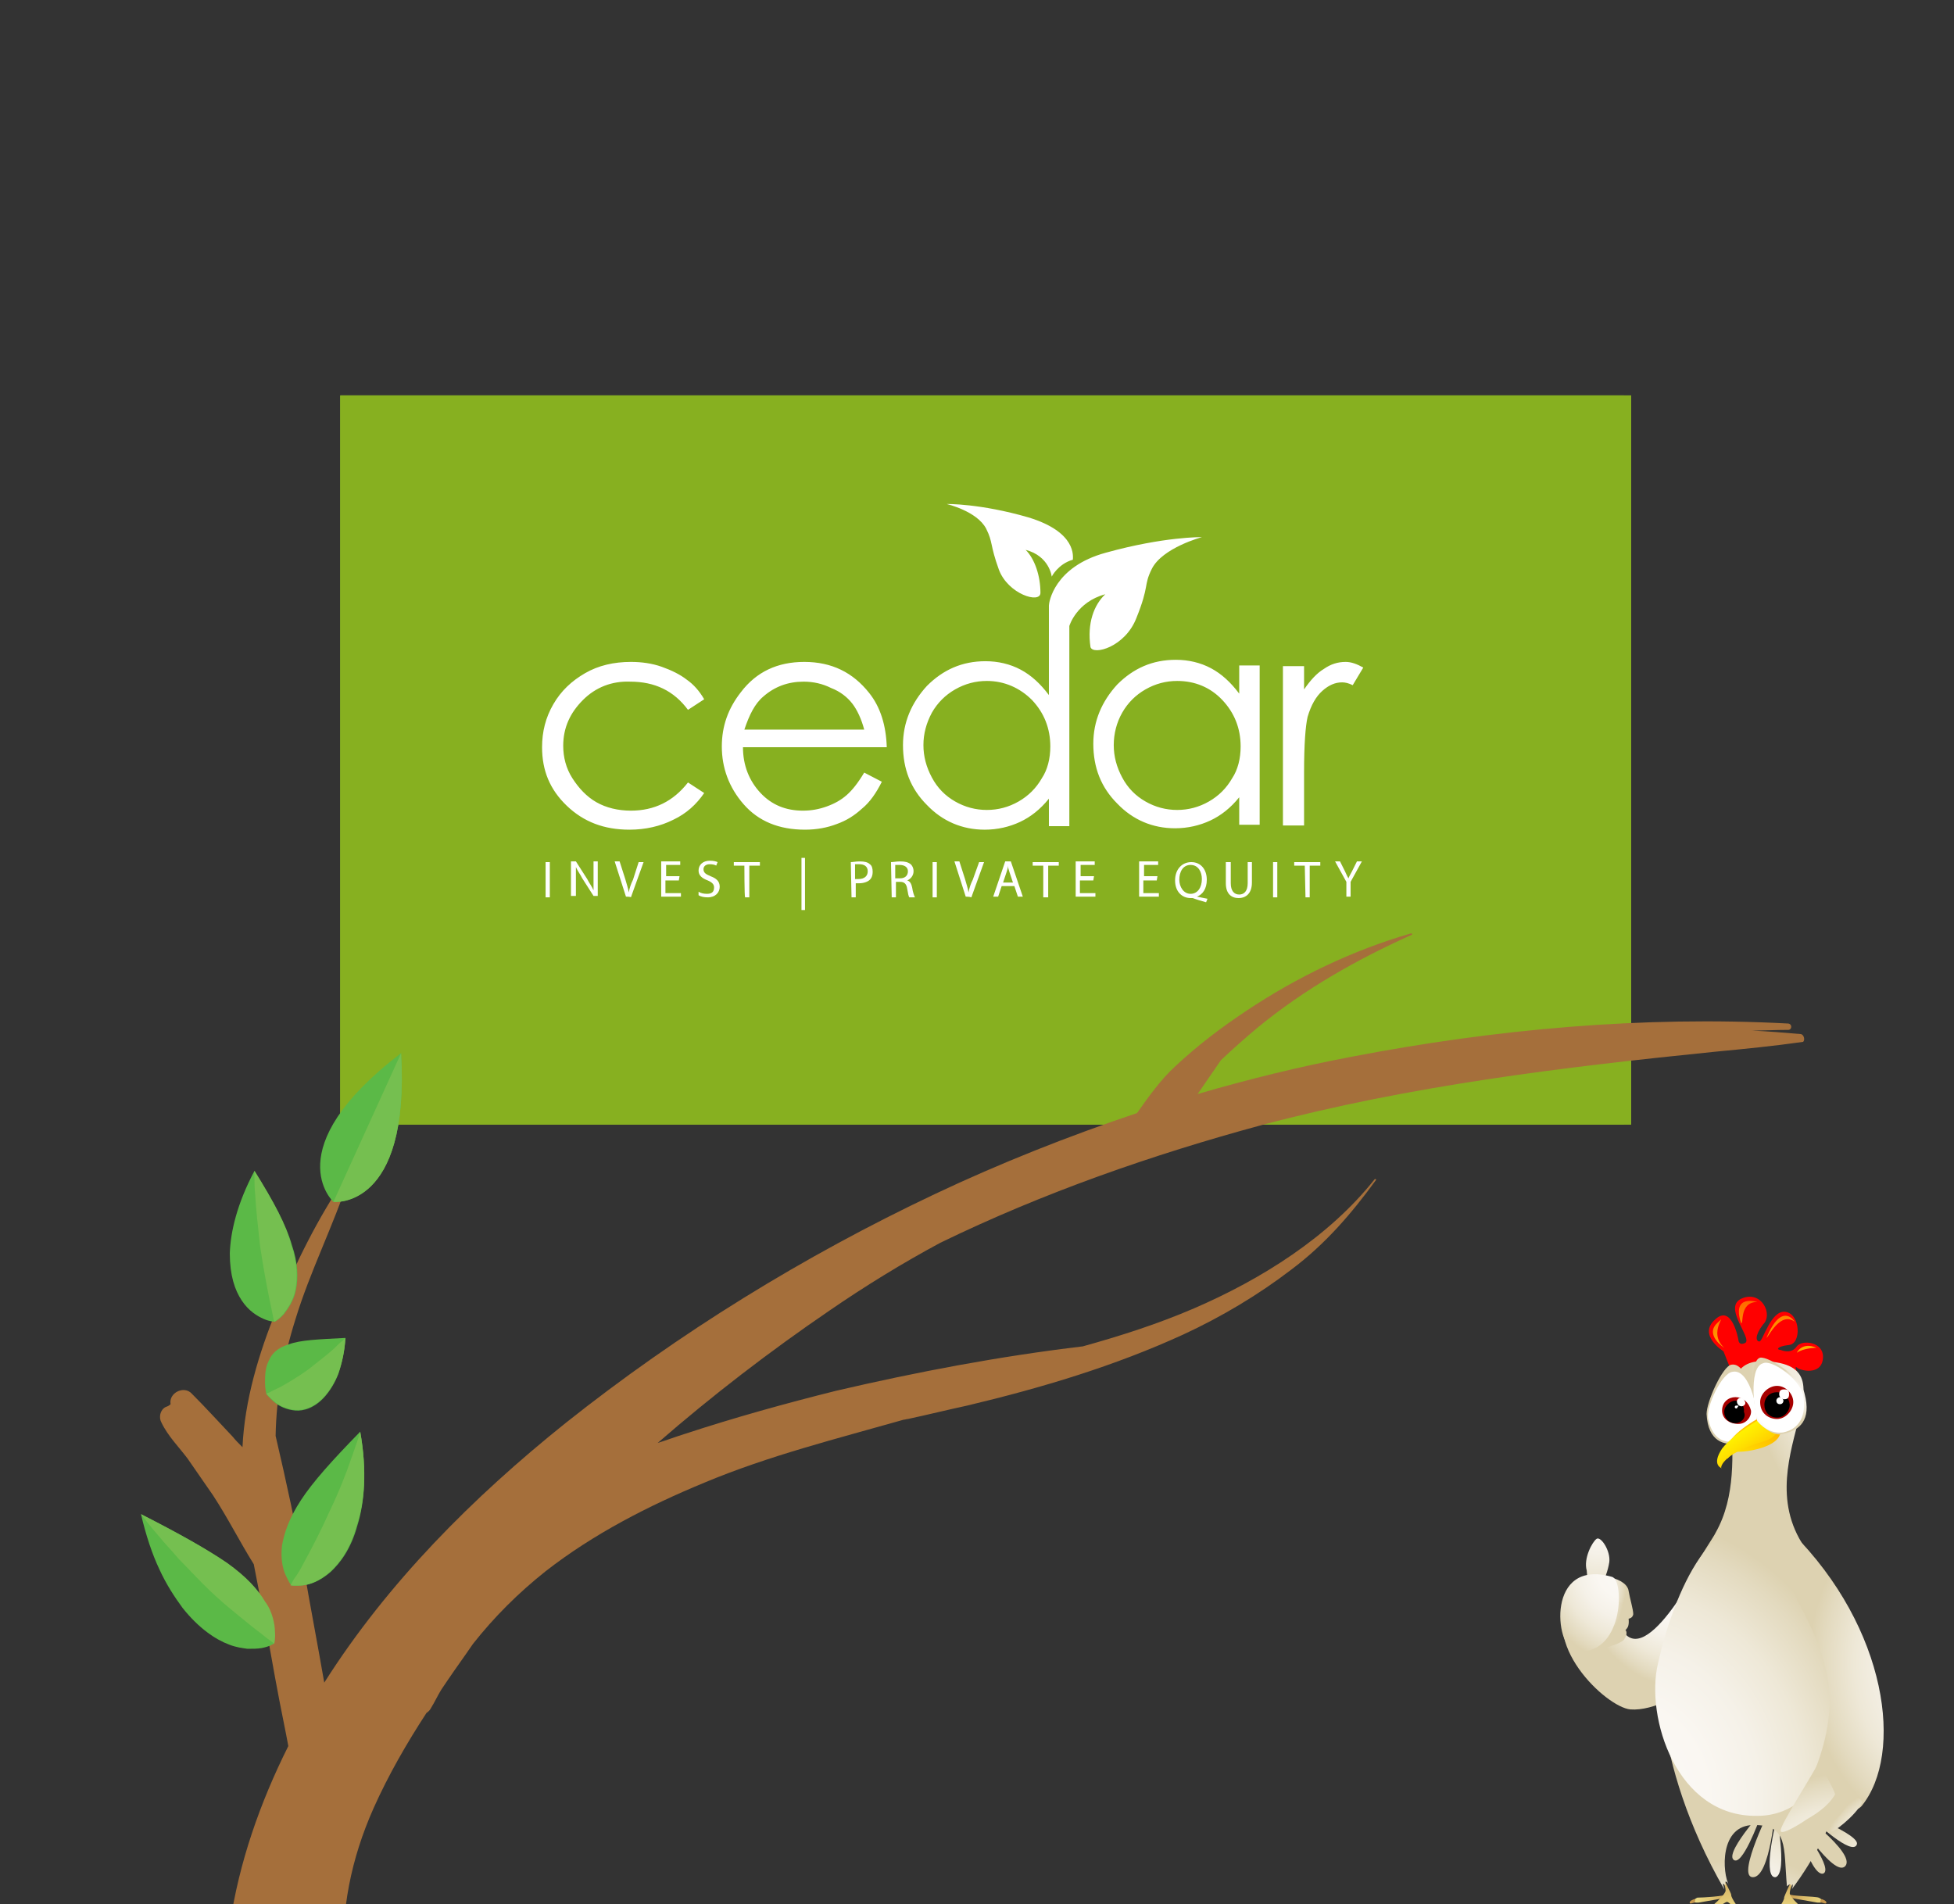 <?xml version="1.0" encoding="utf-8"?>
<!-- Generator: Adobe Illustrator 24.1.2, SVG Export Plug-In . SVG Version: 6.00 Build 0)  -->
<svg version="1.1" id="Layer_1" xmlns="http://www.w3.org/2000/svg" xmlns:xlink="http://www.w3.org/1999/xlink" x="0px" y="0px"
	 viewBox="0 0 277.2 270.1" style="enable-background:new 0 0 277.2 270.1;" xml:space="preserve">
<rect x="0" y="0" width="277.2" height="270.1" fill="#333333" stroke="none"/>
<style type="text/css">
	.st0{fill:#87B020;}
	.st1{clip-path:url(#SVGID_3_);fill:#87B020;}
	.st2{clip-path:url(#SVGID_5_);fill:#87B020;}
	.st3{fill:url(#XMLID_20_);}
	.st4{fill:url(#XMLID_49_);}
	.st5{fill:url(#XMLID_50_);}
	.st6{fill:url(#XMLID_51_);}
	.st7{fill:url(#XMLID_52_);}
	.st8{fill:url(#XMLID_53_);}
	.st9{fill:url(#XMLID_54_);}
	.st10{fill:url(#XMLID_55_);}
	.st11{fill:url(#XMLID_56_);}
	.st12{fill:url(#XMLID_57_);}
	.st13{fill:url(#XMLID_58_);}
	.st14{fill:url(#XMLID_59_);}
	.st15{fill:url(#XMLID_60_);}
	.st16{fill:url(#XMLID_61_);}
	.st17{fill:url(#XMLID_62_);}
	.st18{fill:url(#XMLID_64_);}
	.st19{fill:url(#XMLID_65_);}
	.st20{fill:url(#XMLID_66_);}
	.st21{fill:url(#XMLID_67_);}
	.st22{fill:url(#XMLID_68_);}
	.st23{fill:url(#XMLID_69_);}
	.st24{fill:url(#XMLID_70_);}
	.st25{fill:url(#XMLID_71_);}
	.st26{fill:url(#XMLID_72_);}
	.st27{fill:url(#XMLID_73_);}
	.st28{fill:url(#XMLID_74_);}
	.st29{fill:#A70000;}
	.st30{fill:#FFFFFF;}
	.st31{fill:url(#XMLID_75_);}
	.st32{fill:url(#XMLID_76_);}
	.st33{fill:url(#XMLID_77_);}
	.st34{fill:url(#XMLID_78_);}
	.st35{fill:url(#XMLID_79_);}
	.st36{fill:url(#XMLID_80_);}
	.st37{fill:url(#XMLID_81_);}
	.st38{fill:url(#XMLID_83_);}
	.st39{fill:url(#XMLID_84_);}
	.st40{fill:url(#XMLID_85_);}
	.st41{fill:url(#XMLID_86_);}
	.st42{fill:url(#XMLID_87_);}
	.st43{fill:url(#XMLID_88_);}
	.st44{fill:url(#XMLID_89_);}
	.st45{fill:#A56F3B;}
	.st46{fill:#5BB947;}
	.st47{fill:#75BF50;}
</style>
<g id="XMLID_255_">
</g>
<g id="XMLID_323_">
</g>
<g id="XMLID_324_">
</g>
<g id="XMLID_325_">
</g>
<g id="XMLID_326_">
</g>
<g id="XMLID_327_">
</g>
<g id="XMLID_328_">
</g>
<g id="XMLID_329_">
</g>
<g id="XMLID_330_">
</g>
<g id="XMLID_331_">
</g>
<g id="XMLID_332_">
</g>
<g id="XMLID_333_">
</g>
<g id="XMLID_334_">
</g>
<g id="XMLID_335_">
</g>
<g id="XMLID_336_">
</g>
<g>
	<g>
		<g>
			<g>
				<rect id="SVGID_1_" x="48.3" y="56.1" class="st0" width="183.1" height="103.4"/>
			</g>
			<g>
				<defs>
					<rect id="SVGID_2_" x="48.3" y="56.1" width="183.1" height="103.4"/>
				</defs>
				<use xlink:href="#SVGID_2_"  style="overflow:visible;fill:#87B020;"/>
				<clipPath id="SVGID_3_">
					<use xlink:href="#SVGID_2_"  style="overflow:visible;"/>
				</clipPath>
				<rect x="42.8" y="53" class="st1" width="194" height="109.6"/>
			</g>
			<g>
				<defs>
					<rect id="SVGID_4_" x="48.3" y="56.1" width="183.1" height="103.4"/>
				</defs>
				<use xlink:href="#SVGID_4_"  style="overflow:visible;fill:#87B020;"/>
				<clipPath id="SVGID_5_">
					<use xlink:href="#SVGID_4_"  style="overflow:visible;"/>
				</clipPath>
				<rect x="48.3" y="54.3" class="st2" width="182.1" height="106"/>
			</g>
		</g>
	</g>
</g>
<g id="XMLID_63_">
	
		<radialGradient id="XMLID_20_" cx="-2504.697" cy="2992.196" r="14.966" gradientTransform="matrix(-0.907 0.546 0.623 1.157 -3899.412 -1870.296)" gradientUnits="userSpaceOnUse">
		<stop  offset="6.600000e-02" style="stop-color:#FBF9F5"/>
		<stop  offset="0.271" style="stop-color:#FAF7F2"/>
		<stop  offset="0.436" style="stop-color:#F5F1E8"/>
		<stop  offset="0.587" style="stop-color:#EEE8D7"/>
		<stop  offset="0.729" style="stop-color:#E3DABF"/>
		<stop  offset="0.797" style="stop-color:#DDD2B1"/>
	</radialGradient>
	<path id="XMLID_48_" class="st3" d="M241.4,221.4c0,0-8.6,17-11.7,8.9c-1.4-3-5.7-4.9-6.6-4c-5.1,6.5,4.7,15.9,8.2,16.2
		c6.5,0.5,18.2-9.9,17.6-11C247.5,227.5,242.3,222.8,241.4,221.4z"/>
	
		<radialGradient id="XMLID_49_" cx="-1787.178" cy="2641.259" r="12.583" gradientTransform="matrix(1.115 9.000000e-02 -0.16 1.585 2642.983 -3813.861)" gradientUnits="userSpaceOnUse">
		<stop  offset="6.600000e-02" style="stop-color:#FBF9F5"/>
		<stop  offset="0.271" style="stop-color:#FAF7F2"/>
		<stop  offset="0.436" style="stop-color:#F5F1E8"/>
		<stop  offset="0.587" style="stop-color:#EEE8D7"/>
		<stop  offset="0.729" style="stop-color:#E3DABF"/>
		<stop  offset="0.797" style="stop-color:#DDD2B1"/>
	</radialGradient>
	<path id="XMLID_47_" class="st4" d="M227.1,225.8c0-0.2,0.5-1.8,0.5-1.8s0.5-1.1,0.7-2.4c0.2-1.6-1.2-3.7-1.8-3.3s-1.9,2.8-1.4,4.5
		c0,0.2,0.2,1.6,0,2.3C225.2,225.6,227.1,225.8,227.1,225.8L227.1,225.8z"/>
	
		<radialGradient id="XMLID_50_" cx="-2294.09" cy="2715.448" r="7.072" gradientTransform="matrix(-0.893 -0.124 -0.11 1.075 -1524.3 -2978.432)" gradientUnits="userSpaceOnUse">
		<stop  offset="6.600000e-02" style="stop-color:#FBF9F5"/>
		<stop  offset="0.271" style="stop-color:#FAF7F2"/>
		<stop  offset="0.436" style="stop-color:#F5F1E8"/>
		<stop  offset="0.587" style="stop-color:#EEE8D7"/>
		<stop  offset="0.729" style="stop-color:#E3DABF"/>
		<stop  offset="0.797" style="stop-color:#DDD2B1"/>
	</radialGradient>
	<path id="XMLID_46_" class="st5" d="M224.5,223.7c1.2-0.5,5.9-0.2,6.5,1.8c0.2,1.2,0.7,2.8,0.7,3.5c-0.2,1.1-1.9,0.5-2.4,0.5
		c-1.1,0-6.3-2.3-6.5-2.4C222.4,226.1,223.1,224,224.5,223.7L224.5,223.7z"/>
	
		<radialGradient id="XMLID_51_" cx="-2071.623" cy="2671.439" r="8.543" gradientTransform="matrix(-0.88 6.700000e-02 0.103 1.164 -1873.876 -2745.116)" gradientUnits="userSpaceOnUse">
		<stop  offset="6.600000e-02" style="stop-color:#FBF9F5"/>
		<stop  offset="0.271" style="stop-color:#FAF7F2"/>
		<stop  offset="0.436" style="stop-color:#F5F1E8"/>
		<stop  offset="0.587" style="stop-color:#EEE8D7"/>
		<stop  offset="0.729" style="stop-color:#E3DABF"/>
		<stop  offset="0.797" style="stop-color:#DDD2B1"/>
	</radialGradient>
	<path id="XMLID_45_" class="st6" d="M222.7,227.2c0.9-0.9,6.6-0.5,7.4,0.3c1,1,1.2,3,0.7,3.5c-0.2,0.5-1.2,0.2-1.9,0.2
		c-1,0-5.9-0.2-6.8-0.7C221.9,230.1,221.9,227.5,222.7,227.2L222.7,227.2z"/>
	
		<radialGradient id="XMLID_52_" cx="-1964.939" cy="2841.905" r="14.762" gradientTransform="matrix(-0.73 0.105 0.15 0.97 -1626.774 -2331.754)" gradientUnits="userSpaceOnUse">
		<stop  offset="6.600000e-02" style="stop-color:#FBF9F5"/>
		<stop  offset="0.271" style="stop-color:#FAF7F2"/>
		<stop  offset="0.436" style="stop-color:#F5F1E8"/>
		<stop  offset="0.587" style="stop-color:#EEE8D7"/>
		<stop  offset="0.729" style="stop-color:#E3DABF"/>
		<stop  offset="0.797" style="stop-color:#DDD2B1"/>
	</radialGradient>
	<path id="XMLID_44_" class="st7" d="M229.8,230.8c1.1,0.2,1.1,1,0.7,1.6c-0.2,0.7-2.4,1.2-3.3,1.6c-0.2,0-4-0.7-4.5-1.2
		c-1-1.1-0.2-1.6-0.2-1.8C223.1,229.8,228.2,230.3,229.8,230.8L229.8,230.8z"/>
	
		<radialGradient id="XMLID_53_" cx="-2510.173" cy="3070.898" r="14.388" gradientTransform="matrix(-1.084 0 0 1.207 -2490.36 -3484.542)" gradientUnits="userSpaceOnUse">
		<stop  offset="6.600000e-02" style="stop-color:#FBF9F5"/>
		<stop  offset="0.271" style="stop-color:#FAF7F2"/>
		<stop  offset="0.436" style="stop-color:#F5F1E8"/>
		<stop  offset="0.587" style="stop-color:#EEE8D7"/>
		<stop  offset="0.729" style="stop-color:#E3DABF"/>
		<stop  offset="0.797" style="stop-color:#DDD2B1"/>
	</radialGradient>
	<path id="XMLID_43_" class="st8" d="M228.7,223.7c1.8,0.5,1.6,11.5-5.3,10.5C220.6,233.6,219.3,221,228.7,223.7z"/>
	
		<radialGradient id="XMLID_54_" cx="-1693.896" cy="3193.132" r="19.266" gradientTransform="matrix(0.79 0 0 0.972 1603.651 -2831.119)" gradientUnits="userSpaceOnUse">
		<stop  offset="0" style="stop-color:#FFFFA4"/>
		<stop  offset="0.153" style="stop-color:#FDFBA0"/>
		<stop  offset="0.315" style="stop-color:#F6EE96"/>
		<stop  offset="0.481" style="stop-color:#EBD984"/>
		<stop  offset="0.648" style="stop-color:#DBBC6B"/>
		<stop  offset="0.813" style="stop-color:#C7974C"/>
	</radialGradient>
	<path id="XMLID_42_" class="st9" d="M253.8,269.2c0,0,2.8,0.5,4,0.7c1.2,0.1,0.7-0.5,0.2-0.7s-4-0.2-4.2-0.5V269.2L253.8,269.2z"/>
	
		<radialGradient id="XMLID_55_" cx="-1807.705" cy="3189.893" r="16.778" gradientTransform="matrix(1.004 0 0 1 2069.674 -2910.715)" gradientUnits="userSpaceOnUse">
		<stop  offset="0" style="stop-color:#FFFFA4"/>
		<stop  offset="0.153" style="stop-color:#FDFBA0"/>
		<stop  offset="0.315" style="stop-color:#F6EE96"/>
		<stop  offset="0.481" style="stop-color:#EBD984"/>
		<stop  offset="0.648" style="stop-color:#DBBC6B"/>
		<stop  offset="0.813" style="stop-color:#C7974C"/>
	</radialGradient>
	<path id="XMLID_41_" class="st10" d="M254.6,266.8c-0.2,0.2-0.7,1.1-0.7,1.8c0,0.5,1.9,2.4,3.5,3.3c1.6,0.9,0.7,1,0,0.7
		c-0.7-0.2-3.3-2.4-3.7-2.4s-1.8,1.8-1.9,2.3c-0.2,0.5-1,0-0.5-0.5s1.9-2.4,1.8-2.8c0-0.2,1-2.3,1-2.3h0.5V266.8z"/>
	
		<radialGradient id="XMLID_56_" cx="-2199.885" cy="2455.192" r="20.772" gradientTransform="matrix(-0.694 0.72 -0.72 -0.694 -2270.032 879.534)" gradientUnits="userSpaceOnUse">
		<stop  offset="6.600000e-02" style="stop-color:#FBF9F5"/>
		<stop  offset="0.271" style="stop-color:#FAF7F2"/>
		<stop  offset="0.436" style="stop-color:#F5F1E8"/>
		<stop  offset="0.587" style="stop-color:#EEE8D7"/>
		<stop  offset="0.729" style="stop-color:#E3DABF"/>
		<stop  offset="0.797" style="stop-color:#DDD2B1"/>
	</radialGradient>
	<path id="XMLID_40_" class="st11" d="M254.4,257.2c0,0,2.4,8.9,4.2,8.6c1.6-0.5-2.8-6.3-2.8-6.3L254.4,257.2L254.4,257.2z"/>
	
		<radialGradient id="XMLID_57_" cx="-2113.598" cy="3344.714" r="20.777" gradientTransform="matrix(0.771 -0.637 0.637 0.771 -230.08 -3653.659)" gradientUnits="userSpaceOnUse">
		<stop  offset="6.600000e-02" style="stop-color:#FBF9F5"/>
		<stop  offset="0.271" style="stop-color:#FAF7F2"/>
		<stop  offset="0.436" style="stop-color:#F5F1E8"/>
		<stop  offset="0.587" style="stop-color:#EEE8D7"/>
		<stop  offset="0.729" style="stop-color:#E3DABF"/>
		<stop  offset="0.797" style="stop-color:#DDD2B1"/>
	</radialGradient>
	<path id="XMLID_39_" class="st12" d="M255.4,257c0,0,8.7,3.3,8,4.7c-0.7,1.6-5.9-3.3-5.9-3.3L255.4,257z"/>
	
		<radialGradient id="XMLID_58_" cx="-2199.885" cy="2455.194" r="20.774" gradientTransform="matrix(-0.694 0.72 -0.72 -0.694 -2270.032 879.534)" gradientUnits="userSpaceOnUse">
		<stop  offset="6.600000e-02" style="stop-color:#FBF9F5"/>
		<stop  offset="0.271" style="stop-color:#FAF7F2"/>
		<stop  offset="0.436" style="stop-color:#F5F1E8"/>
		<stop  offset="0.587" style="stop-color:#EEE8D7"/>
		<stop  offset="0.729" style="stop-color:#E3DABF"/>
		<stop  offset="0.797" style="stop-color:#DDD2B1"/>
	</radialGradient>
	<path id="XMLID_38_" class="st13" d="M254.6,256.5c0,0,8.7,6.3,7.2,8.2c-1.6,1.9-7.5-7.5-7.5-7.5L254.6,256.5z"/>
	
		<radialGradient id="XMLID_59_" cx="-2637.55" cy="7426.192" r="20.772" gradientTransform="matrix(-0.976 -0.217 0.217 -0.976 -2080.766 -1410.733)" gradientUnits="userSpaceOnUse">
		<stop  offset="6.600000e-02" style="stop-color:#FBF9F5"/>
		<stop  offset="0.271" style="stop-color:#FAF7F2"/>
		<stop  offset="0.436" style="stop-color:#F5F1E8"/>
		<stop  offset="0.587" style="stop-color:#EEE8D7"/>
		<stop  offset="0.729" style="stop-color:#E3DABF"/>
		<stop  offset="0.797" style="stop-color:#DDD2B1"/>
	</radialGradient>
	<path id="XMLID_37_" class="st14" d="M251,255.8c0,0-6.3,6.8-5.1,8c1.2,1.2,3.7-5.7,3.7-5.7L251,255.8L251,255.8z"/>
	
		<radialGradient id="XMLID_60_" cx="-1708.336" cy="3030.996" r="20.774" gradientTransform="matrix(0.945 0.327 -0.327 0.945 2852.561 -2032.346)" gradientUnits="userSpaceOnUse">
		<stop  offset="6.600000e-02" style="stop-color:#FBF9F5"/>
		<stop  offset="0.271" style="stop-color:#FAF7F2"/>
		<stop  offset="0.436" style="stop-color:#F5F1E8"/>
		<stop  offset="0.587" style="stop-color:#EEE8D7"/>
		<stop  offset="0.729" style="stop-color:#E3DABF"/>
		<stop  offset="0.797" style="stop-color:#DDD2B1"/>
	</radialGradient>
	<path id="XMLID_36_" class="st15" d="M251.9,256.8c0,0,1.8,8.9,0,9.5c-1.8,0.2-0.2-6.8-0.2-6.8L251.9,256.8L251.9,256.8z"/>
	
		<radialGradient id="XMLID_61_" cx="-2637.552" cy="7426.192" r="20.774" gradientTransform="matrix(-0.976 -0.217 0.217 -0.976 -2080.766 -1410.733)" gradientUnits="userSpaceOnUse">
		<stop  offset="6.600000e-02" style="stop-color:#FBF9F5"/>
		<stop  offset="0.271" style="stop-color:#FAF7F2"/>
		<stop  offset="0.436" style="stop-color:#F5F1E8"/>
		<stop  offset="0.587" style="stop-color:#EEE8D7"/>
		<stop  offset="0.729" style="stop-color:#E3DABF"/>
		<stop  offset="0.797" style="stop-color:#DDD2B1"/>
	</radialGradient>
	<path id="XMLID_35_" class="st16" d="M251.9,255.8c0,0.2-0.7,10.7-3.3,10.5c-2.3-0.2,2.8-10.3,2.8-10.3L251.9,255.8z"/>
	
		<radialGradient id="XMLID_62_" cx="-2649.196" cy="3192.918" r="19.266" gradientTransform="matrix(-0.79 0 0 0.972 -1858.915 -2831.119)" gradientUnits="userSpaceOnUse">
		<stop  offset="0" style="stop-color:#FFFFA4"/>
		<stop  offset="0.153" style="stop-color:#FDFBA0"/>
		<stop  offset="0.315" style="stop-color:#F6EE96"/>
		<stop  offset="0.481" style="stop-color:#EBD984"/>
		<stop  offset="0.648" style="stop-color:#DBBC6B"/>
		<stop  offset="0.813" style="stop-color:#C7974C"/>
	</radialGradient>
	<path id="XMLID_34_" class="st17" d="M245,269.2c0,0-2.8,0.5-4,0.7c-1.2,0.1-0.7-0.5-0.2-0.7c0.7,0,4-0.2,4.2-0.5V269.2L245,269.2z
		"/>
	
		<radialGradient id="XMLID_64_" cx="-2561.464" cy="3189.686" r="16.778" gradientTransform="matrix(-1.004 0 0 1 -2324.936 -2910.715)" gradientUnits="userSpaceOnUse">
		<stop  offset="0" style="stop-color:#FFFFA4"/>
		<stop  offset="0.153" style="stop-color:#FDFBA0"/>
		<stop  offset="0.315" style="stop-color:#F6EE96"/>
		<stop  offset="0.481" style="stop-color:#EBD984"/>
		<stop  offset="0.648" style="stop-color:#DBBC6B"/>
		<stop  offset="0.813" style="stop-color:#C7974C"/>
	</radialGradient>
	<path id="XMLID_33_" class="st18" d="M244.1,266.4c0.2,0.2,0.7,1.1,0.7,1.8c0,0.5-1.9,2.4-3.5,3.3s-0.7,1,0,0.7
		c0.7-0.2,3.3-2.4,3.7-2.4s1.8,1.8,1.9,2.3c0.2,0.5,1,0,0.5-0.5s-1.9-2.4-1.8-2.8c0-0.2-1.1-2.3-1.1-2.3h-0.4V266.4z"/>
	
		<linearGradient id="XMLID_65_" gradientUnits="userSpaceOnUse" x1="-93.116" y1="3733.766" x2="-98.236" y2="3723.144" gradientTransform="matrix(-0.98 0.198 -0.198 -0.98 -2427.167 -517.658)">
		<stop  offset="0" style="stop-color:#FFB600"/>
		<stop  offset="0.184" style="stop-color:#FF9A00"/>
		<stop  offset="0.585" style="stop-color:#FF5100"/>
		<stop  offset="1" style="stop-color:#FF0000"/>
	</linearGradient>
	<path id="XMLID_32_" class="st19" d="M246.3,196.4c-0.2-0.7-1.8-4.7-1.8-4.7s-3.7-2.3-1.2-4.5c2.4-2.3,3.3,2.8,3.3,2.8s0,1,1,0.5
		c1-0.7-3.3-5.1-0.5-6.3s4.5,2.3,3,3.7c-1.2,1.6-1,2.4-0.5,2.4s1.6-4.5,3.7-4.2c2.1,0.3,2.3,4.5,0.5,4.7s-1.8,0.7-1.2,0.7
		c0.5,0.2,1.6,0.5,2.3-0.5s4-0.7,3.7,1.8c-0.3,2.4-3.3,1.6-3.7,1.2s0,0.7,0.5,1.9C255.6,197.7,246.3,196.4,246.3,196.4L246.3,196.4z
		"/>
	
		<radialGradient id="XMLID_66_" cx="-2310.983" cy="3174.647" r="42.892" gradientTransform="matrix(-0.516 0 0 0.855 -927.018 -2525.242)" gradientUnits="userSpaceOnUse">
		<stop  offset="6.600000e-02" style="stop-color:#FBF9F5"/>
		<stop  offset="0.271" style="stop-color:#FAF7F2"/>
		<stop  offset="0.436" style="stop-color:#F5F1E8"/>
		<stop  offset="0.587" style="stop-color:#EEE8D7"/>
		<stop  offset="0.729" style="stop-color:#E3DABF"/>
		<stop  offset="0.797" style="stop-color:#DDD2B1"/>
	</radialGradient>
	<path id="XMLID_31_" class="st20" d="M258,221.9c-12.6-12.8,6.6-28.3-7.8-28.8c-8.9-0.2-1,14-6.8,24.3c-0.5,1.1-5.9,8.6-4.7,9.9
		c3.3,3.7,11.2-1.1,14.5-2.3C256.8,223.8,258,221.9,258,221.9L258,221.9z"/>
	
		<radialGradient id="XMLID_67_" cx="-2564.521" cy="3195.771" r="26.829" gradientTransform="matrix(-1 0 0 1 -2316.959 -2910.715)" gradientUnits="userSpaceOnUse">
		<stop  offset="6.600000e-02" style="stop-color:#FBF9F5"/>
		<stop  offset="0.271" style="stop-color:#FAF7F2"/>
		<stop  offset="0.436" style="stop-color:#F5F1E8"/>
		<stop  offset="0.587" style="stop-color:#EEE8D7"/>
		<stop  offset="0.729" style="stop-color:#E3DABF"/>
		<stop  offset="0.797" style="stop-color:#DDD2B1"/>
	</radialGradient>
	<path id="XMLID_30_" class="st21" d="M259.6,233.1c2.8-2.3,8,17-5.4,34.9c0.2-0.5,0.2-1.1-0.2-0.2c0.2-0.5,0-0.7-0.5-0.2
		c-0.5-5.7,0.2-8.7-4.7-8.7s-4.5,6.8-3.5,8.6c-0.2-0.5-0.7-1-0.5,0c-0.7-0.7-0.2,0.2-0.2,0.5c-10.5-18.2-9.8-34.2-7.5-33.3
		C237.6,234.3,259.6,233.1,259.6,233.1L259.6,233.1z"/>
	
		<radialGradient id="XMLID_68_" cx="-2473.106" cy="3739.464" r="95.386" gradientTransform="matrix(0.473 0 0 0.535 1399.8 -1745.181)" gradientUnits="userSpaceOnUse">
		<stop  offset="6.600000e-02" style="stop-color:#FBF9F5"/>
		<stop  offset="0.271" style="stop-color:#FAF7F2"/>
		<stop  offset="0.436" style="stop-color:#F5F1E8"/>
		<stop  offset="0.587" style="stop-color:#EEE8D7"/>
		<stop  offset="0.729" style="stop-color:#E3DABF"/>
		<stop  offset="0.797" style="stop-color:#DDD2B1"/>
	</radialGradient>
	<path id="XMLID_29_" class="st22" d="M251.9,217.5c4.5,3,10.5,12,10.7,20.4c0.3,4.4-2.8,19.7-13.3,19.7
		c-11.5,0.2-15.9-14-14.1-21.6C237.4,226.1,243.3,212,251.9,217.5z"/>
	
		<radialGradient id="XMLID_69_" cx="-2920.874" cy="3451.404" r="47.065" gradientTransform="matrix(0.652 -6.500000e-02 4.700000e-02 0.718 2023.297 -2432.386)" gradientUnits="userSpaceOnUse">
		<stop  offset="6.600000e-02" style="stop-color:#FBF9F5"/>
		<stop  offset="0.271" style="stop-color:#FAF7F2"/>
		<stop  offset="0.436" style="stop-color:#F5F1E8"/>
		<stop  offset="0.587" style="stop-color:#EEE8D7"/>
		<stop  offset="0.729" style="stop-color:#E3DABF"/>
		<stop  offset="0.797" style="stop-color:#DDD2B1"/>
	</radialGradient>
	<path id="XMLID_28_" class="st23" d="M254.2,217.4c0,0-5.3-1.8,1.6,11.2c3.5,6.8,5.4,12.8,1.8,22.2c-1.6,3.7,4.7,7.5,6.5,5.4
		C270.1,248.8,267.8,231,254.2,217.4L254.2,217.4z"/>
	
		<radialGradient id="XMLID_70_" cx="-1596.355" cy="2934.61" r="11.402" gradientTransform="matrix(0.112 0.888 0.808 -0.34 -1926.812 2677.886)" gradientUnits="userSpaceOnUse">
		<stop  offset="6.600000e-02" style="stop-color:#FBF9F5"/>
		<stop  offset="0.271" style="stop-color:#FAF7F2"/>
		<stop  offset="0.436" style="stop-color:#F5F1E8"/>
		<stop  offset="0.587" style="stop-color:#EEE8D7"/>
		<stop  offset="0.729" style="stop-color:#E3DABF"/>
		<stop  offset="0.797" style="stop-color:#DDD2B1"/>
	</radialGradient>
	<path id="XMLID_27_" class="st24" d="M260.8,254.7c0,1.2-0.2,2.3-0.5,2.3c-0.5,0-1.2,1.9-0.7,2.8c0.2,0.5,3.7-2.3,4.5-4
		C264.6,255.2,261.2,253.5,260.8,254.7z"/>
	
		<radialGradient id="XMLID_71_" cx="-1803.332" cy="3007.521" r="13.964" gradientTransform="matrix(-0.167 1.13 1.005 -0.1 -3063.556 2611.383)" gradientUnits="userSpaceOnUse">
		<stop  offset="6.600000e-02" style="stop-color:#FBF9F5"/>
		<stop  offset="0.271" style="stop-color:#FAF7F2"/>
		<stop  offset="0.436" style="stop-color:#F5F1E8"/>
		<stop  offset="0.587" style="stop-color:#EEE8D7"/>
		<stop  offset="0.729" style="stop-color:#E3DABF"/>
		<stop  offset="0.797" style="stop-color:#DDD2B1"/>
	</radialGradient>
	<path id="XMLID_26_" class="st25" d="M259.4,254c-0.5,1-1.4,1.9-1.6,1.9c-0.5,0-1,1.8-1.9,3.7c-0.2,0.5,4.2,0.5,6.5-4.2
		c0.2-0.7-0.7-1.2-0.7-1.8C261.5,253.7,259.8,252.8,259.4,254L259.4,254z"/>
	
		<radialGradient id="XMLID_72_" cx="-1912.851" cy="3168.543" r="21.824" gradientTransform="matrix(-0.418 1.032 0.84 0.21 -3204.058 1578.565)" gradientUnits="userSpaceOnUse">
		<stop  offset="6.600000e-02" style="stop-color:#FBF9F5"/>
		<stop  offset="0.271" style="stop-color:#FAF7F2"/>
		<stop  offset="0.436" style="stop-color:#F5F1E8"/>
		<stop  offset="0.587" style="stop-color:#EEE8D7"/>
		<stop  offset="0.729" style="stop-color:#E3DABF"/>
		<stop  offset="0.797" style="stop-color:#DDD2B1"/>
	</radialGradient>
	<path id="XMLID_25_" class="st26" d="M257.9,250.2c-1.2,2.3-5.3,8.6-5.3,9.5c0,0.7,2.4-0.7,3.7-1.6c1.2-0.7,3-1.8,4-3.5
		C260.6,254.6,258,249.8,257.9,250.2z"/>
	
		<radialGradient id="XMLID_73_" cx="-4492.082" cy="2230.616" r="22.751" gradientTransform="matrix(-0.83 -0.235 -0.19 0.9 -3048.743 -2843.012)" gradientUnits="userSpaceOnUse">
		<stop  offset="6.600000e-02" style="stop-color:#FBF9F5"/>
		<stop  offset="0.271" style="stop-color:#FAF7F2"/>
		<stop  offset="0.436" style="stop-color:#F5F1E8"/>
		<stop  offset="0.587" style="stop-color:#EEE8D7"/>
		<stop  offset="0.729" style="stop-color:#E3DABF"/>
		<stop  offset="0.797" style="stop-color:#DDD2B1"/>
	</radialGradient>
	<path id="XMLID_24_" class="st27" d="M249.1,201.5c-0.5,1.6-1.6,3-2.8,3.3c-1.6,0.2-4-0.2-4.2-4.2c0-1.8,2.3-6.8,3.5-7
		C248.1,193.1,249.3,200.4,249.1,201.5L249.1,201.5z"/>
	
		<radialGradient id="XMLID_74_" cx="-4518.249" cy="2301.44" r="16.327" gradientTransform="matrix(-0.827 -0.2 -0.205 0.83 -3012.717 -2613.867)" gradientUnits="userSpaceOnUse">
		<stop  offset="0.731" style="stop-color:#FFFFFF"/>
		<stop  offset="0.945" style="stop-color:#E1E1E1"/>
	</radialGradient>
	<path id="XMLID_23_" class="st28" d="M249.1,201.6c-0.5,1.2-1.6,2.4-2.8,2.8c-1.9,0.5-3.5-0.5-4-3.3c-0.2-1.6,1.9-6.3,3.5-6.5
		C248.4,194.1,249.6,201,249.1,201.6L249.1,201.6z"/>
	<path id="XMLID_22_" class="st29" d="M246.2,198.2c-1,0-1.9,0.7-1.9,1.9s1.1,1.9,2.3,1.9s1.9-1.1,1.8-1.9
		C248.1,198.9,247.2,198.2,246.2,198.2L246.2,198.2z"/>
	<path id="XMLID_21_" d="M246.2,198.7c-0.7,0-1.6,0.7-1.6,1.6c0,0.9,0.7,1.6,1.6,1.6c0.7,0,1.6-0.7,1.2-1.6
		C247.5,199.4,246.9,198.7,246.2,198.7z"/>
	<path id="XMLID_82_" class="st30" d="M246.9,198.3c-0.2,0-0.5,0.2-0.5,0.5s0.2,0.7,0.7,0.7c0.2,0,0.5-0.2,0.5-0.5
		C247.5,198.7,247.4,198.3,246.9,198.3z M246.3,199.4c-0.2,0-0.2,0.2-0.2,0.2c0,0.2,0.2,0.2,0.2,0.2c0.2,0,0.2-0.2,0.2-0.2
		C246.7,199.4,246.7,199.4,246.3,199.4z"/>
	
		<linearGradient id="XMLID_75_" gradientUnits="userSpaceOnUse" x1="-2561.82" y1="3121.761" x2="-2566.812" y2="3113.131" gradientTransform="matrix(-1 0 0 1 -2316.959 -2910.715)">
		<stop  offset="0" style="stop-color:#FFFF00"/>
		<stop  offset="0.45" style="stop-color:#FFE300"/>
		<stop  offset="1" style="stop-color:#FFBB00"/>
	</linearGradient>
	<path id="XMLID_18_" class="st31" d="M251,200.4c0,0-4.2,1.9-5.7,4.2c-1.6,2.3-0.2,2.3-0.2,2.3s0.7-1,1.2-1
		C246.7,206.2,256.3,205.2,251,200.4L251,200.4z"/>
	
		<linearGradient id="XMLID_76_" gradientUnits="userSpaceOnUse" x1="-2563.843" y1="3112.234" x2="-2567.375" y2="3117.463" gradientTransform="matrix(-1 0 0 1 -2316.959 -2910.715)">
		<stop  offset="0" style="stop-color:#FFFF00"/>
		<stop  offset="0.45" style="stop-color:#FFE300"/>
		<stop  offset="1" style="stop-color:#FFBB00"/>
	</linearGradient>
	<path id="XMLID_17_" class="st32" d="M250.2,204.5c2.4-0.7,2.4-2.8,3-3c2.8-1-2.3,0-3-0.5c0,0-4.2,2.3-5.9,4.5
		c-1.6,2.4,0,2.8,0,2.8C243.9,208.5,244.1,206.2,250.2,204.5L250.2,204.5z"/>
	
		<radialGradient id="XMLID_77_" cx="-4399.707" cy="2243.766" r="5.118" gradientTransform="matrix(-0.867 -0.23 -0.206 0.908 -3098.093 -2851.317)" gradientUnits="userSpaceOnUse">
		<stop  offset="6.600000e-02" style="stop-color:#FBF9F5"/>
		<stop  offset="0.271" style="stop-color:#FAF7F2"/>
		<stop  offset="0.436" style="stop-color:#F5F1E8"/>
		<stop  offset="0.587" style="stop-color:#EEE8D7"/>
		<stop  offset="0.729" style="stop-color:#E3DABF"/>
		<stop  offset="0.797" style="stop-color:#DDD2B1"/>
	</radialGradient>
	<path id="XMLID_16_" class="st33" d="M249.3,201.5c1,1.2,2.4,2.3,3.7,1.9c2.3-0.5,4-1.9,3-5.7c-0.5-2.4-5.1-5.3-6.3-5.1
		C247.9,193.1,249,200.6,249.3,201.5z"/>
	
		<radialGradient id="XMLID_78_" cx="-4417.395" cy="2305.423" r="10.902" gradientTransform="matrix(-0.868 -0.206 -0.218 0.86 -3076.555 -2695.908)" gradientUnits="userSpaceOnUse">
		<stop  offset="0.731" style="stop-color:#FFFFFF"/>
		<stop  offset="0.945" style="stop-color:#E1E1E1"/>
	</radialGradient>
	<path id="XMLID_15_" class="st34" d="M249.3,201.6c1,1.2,2.3,1.8,3.7,1.6c2.3-0.5,3.3-2.4,2.8-5.3c-0.5-2.3-4.5-5.1-5.7-4.5
		C247.9,194,249,201,249.3,201.6z"/>
	<path id="XMLID_14_" class="st29" d="M252.1,196.6c-1.2,0-2.4,1.1-2.4,2.3c0,1.6,1.2,2.4,2.4,2.4s2.3-1.2,2.3-2.4
		C254.4,197.7,253.3,196.6,252.1,196.6z"/>
	<path id="XMLID_13_" d="M252.1,197.5c-1,0-1.8,0.7-1.8,1.8c0,1,0.7,1.8,1.8,1.8s1.8-1,1.8-1.8C253.8,198.2,253.1,197.5,252.1,197.5
		z"/>
	<path id="XMLID_12_" class="st30" d="M253.1,197.1c-0.5,0-0.7,0.2-0.7,0.7s0.5,0.7,0.7,0.7c0.5,0,0.7-0.2,0.7-0.7
		S253.7,197.1,253.1,197.1z"/>
	<path id="XMLID_11_" class="st30" d="M252.5,198.2c-0.2,0-0.5,0.2-0.5,0.5s0.2,0.5,0.5,0.5s0.5-0.2,0.5-0.5
		S252.6,198.2,252.5,198.2z"/>
	
		<linearGradient id="XMLID_79_" gradientUnits="userSpaceOnUse" x1="-2561.084" y1="3104.483" x2="-2559.315" y2="3084.63" gradientTransform="matrix(-1 0 0 1 -2316.959 -2910.715)">
		<stop  offset="0" style="stop-color:#FFB600"/>
		<stop  offset="0.184" style="stop-color:#FF9A00"/>
		<stop  offset="0.585" style="stop-color:#FF5100"/>
		<stop  offset="1" style="stop-color:#FF0000"/>
	</linearGradient>
	<path id="XMLID_10_" class="st35" d="M244.6,191.2c0,0-2.8-1.8-1-3.5C245.4,186,242.1,188.9,244.6,191.2z"/>
	
		<linearGradient id="XMLID_80_" gradientUnits="userSpaceOnUse" x1="-2565.655" y1="3104.075" x2="-2563.885" y2="3084.225" gradientTransform="matrix(-1 0 0 1 -2316.959 -2910.715)">
		<stop  offset="0" style="stop-color:#FFB600"/>
		<stop  offset="0.184" style="stop-color:#FF9A00"/>
		<stop  offset="0.585" style="stop-color:#FF5100"/>
		<stop  offset="1" style="stop-color:#FF0000"/>
	</linearGradient>
	<path id="XMLID_9_" class="st36" d="M249.3,184.7c0,0-3.7-1.2-2.3,3C247.4,187.9,246.7,184.7,249.3,184.7z"/>
	
		<linearGradient id="XMLID_81_" gradientUnits="userSpaceOnUse" x1="-2569.945" y1="3103.692" x2="-2568.172" y2="3083.838" gradientTransform="matrix(-1 0 0 1 -2316.959 -2910.715)">
		<stop  offset="0" style="stop-color:#FFB600"/>
		<stop  offset="0.184" style="stop-color:#FF9A00"/>
		<stop  offset="0.585" style="stop-color:#FF5100"/>
		<stop  offset="1" style="stop-color:#FF0000"/>
	</linearGradient>
	<path id="XMLID_8_" class="st37" d="M254.6,187.5c0,0-1.8-3-4,2.3C250.9,189.6,252.6,186,254.6,187.5z"/>
	
		<linearGradient id="XMLID_83_" gradientUnits="userSpaceOnUse" x1="-2573.359" y1="3103.387" x2="-2571.589" y2="3083.525" gradientTransform="matrix(-1 0 0 1 -2316.959 -2910.715)">
		<stop  offset="0" style="stop-color:#FFB600"/>
		<stop  offset="0.184" style="stop-color:#FF9A00"/>
		<stop  offset="0.585" style="stop-color:#FF5100"/>
		<stop  offset="1" style="stop-color:#FF0000"/>
	</linearGradient>
	<path id="XMLID_7_" class="st38" d="M254.9,191.9c0,0,0.7-1.6,2.8-0.7C257.7,191.2,255.9,191.2,254.9,191.9z"/>
	
		<radialGradient id="XMLID_84_" cx="-2556.459" cy="3186.964" r="5.541" gradientTransform="matrix(-1 0 0 1 -2316.959 -2910.715)" gradientUnits="userSpaceOnUse">
		<stop  offset="0" style="stop-color:#FFFFA4"/>
		<stop  offset="0.153" style="stop-color:#FDFBA0"/>
		<stop  offset="0.315" style="stop-color:#F6EE96"/>
		<stop  offset="0.481" style="stop-color:#EBD984"/>
		<stop  offset="0.648" style="stop-color:#DBBC6B"/>
		<stop  offset="0.813" style="stop-color:#C7974C"/>
	</radialGradient>
	<path id="XMLID_6_" class="st39" d="M240.9,271.5c0,0-0.5,0.2-0.7,0.5C239.9,272.5,240.9,271.7,240.9,271.5
		C240.9,271.7,241.1,271.5,240.9,271.5z"/>
	
		<radialGradient id="XMLID_85_" cx="-2556.459" cy="3186.969" r="5.546" gradientTransform="matrix(-1 0 0 1 -2316.959 -2910.715)" gradientUnits="userSpaceOnUse">
		<stop  offset="0" style="stop-color:#FFFFA4"/>
		<stop  offset="0.153" style="stop-color:#FDFBA0"/>
		<stop  offset="0.315" style="stop-color:#F6EE96"/>
		<stop  offset="0.481" style="stop-color:#EBD984"/>
		<stop  offset="0.648" style="stop-color:#DBBC6B"/>
		<stop  offset="0.813" style="stop-color:#C7974C"/>
	</radialGradient>
	<path id="XMLID_5_" class="st40" d="M240.4,269.4c0,0-0.7,0.2-0.7,0.5s0.5,0,0.7,0C240.6,269.4,240.4,269.4,240.4,269.4z"/>
	
		<radialGradient id="XMLID_86_" cx="-2556.457" cy="3186.967" r="5.546" gradientTransform="matrix(-1 0 0 1 -2316.959 -2910.715)" gradientUnits="userSpaceOnUse">
		<stop  offset="0" style="stop-color:#FFFFA4"/>
		<stop  offset="0.153" style="stop-color:#FDFBA0"/>
		<stop  offset="0.315" style="stop-color:#F6EE96"/>
		<stop  offset="0.481" style="stop-color:#EBD984"/>
		<stop  offset="0.648" style="stop-color:#DBBC6B"/>
		<stop  offset="0.813" style="stop-color:#C7974C"/>
	</radialGradient>
	<path id="XMLID_4_" class="st41" d="M247.4,271.7c0,0,0.5,0.7,0.2,0.7C247.4,272.7,247.2,271.7,247.4,271.7
		C247.2,271.7,247.2,271.5,247.4,271.7z"/>
	
		<radialGradient id="XMLID_87_" cx="-1802.482" cy="3187.171" r="5.541" gradientTransform="matrix(1 0 0 1 2061.695 -2910.715)" gradientUnits="userSpaceOnUse">
		<stop  offset="0" style="stop-color:#FFFFA4"/>
		<stop  offset="0.153" style="stop-color:#FDFBA0"/>
		<stop  offset="0.315" style="stop-color:#F6EE96"/>
		<stop  offset="0.481" style="stop-color:#EBD984"/>
		<stop  offset="0.648" style="stop-color:#DBBC6B"/>
		<stop  offset="0.813" style="stop-color:#C7974C"/>
	</radialGradient>
	<path id="XMLID_3_" class="st42" d="M257.9,271.7c0,0,0.5,0.2,0.7,0.5C258.9,272.7,257.9,272,257.9,271.7
		C257.9,272,257.7,271.7,257.9,271.7z"/>
	
		<radialGradient id="XMLID_88_" cx="-1802.482" cy="3187.173" r="5.544" gradientTransform="matrix(1 0 0 1 2061.695 -2910.715)" gradientUnits="userSpaceOnUse">
		<stop  offset="0" style="stop-color:#FFFFA4"/>
		<stop  offset="0.153" style="stop-color:#FDFBA0"/>
		<stop  offset="0.315" style="stop-color:#F6EE96"/>
		<stop  offset="0.481" style="stop-color:#EBD984"/>
		<stop  offset="0.648" style="stop-color:#DBBC6B"/>
		<stop  offset="0.813" style="stop-color:#C7974C"/>
	</radialGradient>
	<path id="XMLID_2_" class="st43" d="M258.4,269.4c0,0,0.7,0.2,0.7,0.5s-0.5,0-0.7,0C258,269.8,258.4,269.4,258.4,269.4z"/>
	
		<radialGradient id="XMLID_89_" cx="-1802.475" cy="3187.173" r="5.549" gradientTransform="matrix(1 0 0 1 2061.695 -2910.715)" gradientUnits="userSpaceOnUse">
		<stop  offset="0" style="stop-color:#FFFFA4"/>
		<stop  offset="0.153" style="stop-color:#FDFBA0"/>
		<stop  offset="0.315" style="stop-color:#F6EE96"/>
		<stop  offset="0.481" style="stop-color:#EBD984"/>
		<stop  offset="0.648" style="stop-color:#DBBC6B"/>
		<stop  offset="0.813" style="stop-color:#C7974C"/>
	</radialGradient>
	<path id="XMLID_1_" class="st44" d="M251.4,272c0,0-0.5,0.7-0.2,0.7C251.4,272.9,251.6,272,251.4,272
		C251.6,272,251.4,271.7,251.4,272z"/>
</g>
<g>
	<path class="st45" d="M255.5,146.7c-2.3-0.2-4.7-0.4-7-0.5c1.7,0,3.4-0.1,5.2-0.1c0.5,0,0.6-0.8,0-0.9c-20.7-1.1-41.6,0.8-61.9,4.7
		c-7.4,1.4-14.7,3.2-21.9,5.3c1.1-1.6,2.2-3.2,3.3-4.8c1.7-1.6,3.5-3.2,5.3-4.7c6.6-5.4,14-9.6,21.8-13.1c0.1,0,0-0.2-0.1-0.2
		c-8.3,2.4-16.2,6.2-23.4,11c-3.6,2.4-6.9,4.9-10,7.8c-2.1,1.9-3.8,4.3-5.5,6.7c-9.8,3.3-19.4,7.1-28.7,11.5
		c-18.6,8.8-36.3,19.7-52.4,32.5C67.1,212.4,55,224.5,46,238.7c-0.9-5.2-1.9-10.4-2.8-15.6c-1.2-6.5-2.6-13-4.1-19.4
		c0.1-5.6,1.1-11.1,2.8-16.5c2.1-6.9,5.4-13.3,7.6-20.1c0.1-0.3-0.3-0.4-0.4-0.2c-4,5.9-7.2,12.3-9.9,19c-2.5,6.1-4.5,12.8-4.8,19.4
		c-0.5-0.5-1-1-1.4-1.5c-1.9-2-3.8-4.1-5.8-6.1c-1.1-1.2-3.3-0.1-3,1.5c-0.2,0.2-0.4,0.3-0.7,0.4c-0.8,0.4-1,1.5-0.6,2.2
		c0.9,1.9,2.5,3.5,3.7,5.1c1.2,1.7,2.4,3.5,3.6,5.2c2.1,3.2,3.8,6.6,5.8,9.8c0.6,3.1,1.2,6.2,1.8,9.3c0.8,4.5,1.6,9,2.5,13.4
		c0.2,1,0.4,2,0.6,3.1c-4,8-7,16.5-8.3,25.4c-0.3,2.2,1.9,3.6,3.5,3c1.4,0.9,3.5,0.2,3.8-1.9v-0.1c0.1,1.4,0.3,2.7,0.7,4.1
		c0.5,1.8,2.7,2.1,3.9,1.3c0.6,2.2,4.4,1.8,4.3-0.6c-0.5-7.8,1-15.2,4.2-22.4c2.1-4.7,4.7-9.2,7.5-13.5c0.3-0.2,0.5-0.4,0.7-0.8
		c0.5-0.8,0.9-1.7,1.4-2.5c1.2-1.8,2.4-3.5,3.6-5.2c0.3-0.4,0.6-0.9,0.9-1.3c3-3.8,6.4-7.2,10.3-10.3c6.8-5.3,14.6-9.3,22.6-12.6
		c9.1-3.8,18.7-6.2,28.2-8.9c0.2,0,0.4-0.1,0.6-0.1c2.8-0.6,5.6-1.3,8.4-1.9c10.5-2.5,20.9-5.6,30.7-10.1c5.4-2.5,10.6-5.6,15.3-9.2
		c4.8-3.6,8.5-7.9,12-12.7c0.1-0.1-0.1-0.2-0.2-0.1c-6.5,8.2-16.1,14.2-25.6,18.3c-5.1,2.2-10.4,3.9-15.8,5.4
		c-11.8,1.4-23.4,3.6-35,6.3c-7.2,1.8-14.4,3.8-21.4,6.1c-1.3,0.4-2.6,0.9-3.9,1.3c7.7-6.7,15.9-13,24.4-18.8
		c5.1-3.5,10.3-6.7,15.7-9.6c14.6-7.1,30.1-12.5,45.6-16.7c21.1-5.6,42.6-8.2,64.3-10.4c4.2-0.4,8.3-0.8,12.5-1.4
		C256.1,147.5,255.9,146.8,255.5,146.7z"/>
	<g>
		<path class="st46" d="M56.9,149.4c-17.8,13.6-9.6,21.1-9.6,21.1S58.2,171.7,56.9,149.4z"/>
		<path class="st47" d="M56.9,149.4l-9.6,21.1C47.3,170.5,58.2,171.7,56.9,149.4z"/>
	</g>
	<g>
		<path class="st46" d="M36.1,166.1c-2.5,4.7-3.4,8.7-3.5,11.7c0,3.1,0.7,5.2,1.7,6.7s2.2,2.2,3.1,2.6s1.6,0.4,1.6,0.4
			s0.6-0.3,1.3-1.1c0.6-0.8,1.4-1.9,1.7-3.5s0.3-3.7-0.6-6.3C40.6,173.8,38.9,170.6,36.1,166.1z"/>
		<path class="st47" d="M36.1,166.1c0,0,0,0.3,0,0.9c0,0.6,0,1.5,0.1,2.4c0.1,2,0.4,4.7,0.7,7.4c0.4,2.7,0.9,5.4,1.3,7.4
			c0.2,1,0.4,1.8,0.5,2.4c0.1,0.6,0.2,0.9,0.2,0.9s0.6-0.3,1.3-1.1c0.6-0.8,1.4-1.9,1.7-3.5s0.3-3.7-0.6-6.3
			C40.6,173.8,38.9,170.6,36.1,166.1z"/>
	</g>
	<g>
		<path class="st46" d="M49,189.8c-3.9,0.2-6.4,0.3-8,0.9c-1.7,0.5-2.5,1.4-2.9,2.4c-0.5,1-0.5,2.1-0.5,3.1c0,0.9,0.2,1.6,0.2,1.6
			s0.4,0.5,1.1,1.1c0.7,0.6,1.8,1.1,3,1.2s2.8-0.4,4.2-2c0.7-0.8,1.4-1.9,1.9-3.2C48.5,193.4,48.9,191.7,49,189.8z"/>
		<path class="st47" d="M49,189.8c0,0-0.1,0.1-0.4,0.4c-0.3,0.2-0.7,0.6-1.2,1.1c-1,0.9-2.3,1.9-3.7,3c-1.4,1-2.9,1.9-4,2.5
			c-0.6,0.3-1.1,0.5-1.4,0.7c-0.3,0.1-0.5,0.2-0.5,0.2s0.4,0.5,1.1,1.1c0.7,0.6,1.8,1.1,3,1.2s2.8-0.4,4.2-2
			c0.7-0.8,1.4-1.9,1.9-3.2C48.5,193.4,48.9,191.7,49,189.8z"/>
	</g>
	<g>
		<path class="st46" d="M51.1,203.1c-4,4.1-6.7,7.1-8.4,9.7c-1.7,2.6-2.4,4.7-2.7,6.5c-0.2,1.8,0.1,3.2,0.5,4.1s0.8,1.5,0.8,1.5
			s0.7,0.1,1.7,0s2.4-0.6,3.9-1.9c1.4-1.3,2.9-3.3,3.8-6.6C51.7,213.2,52.1,208.7,51.1,203.1z"/>
		<path class="st47" d="M51.1,203.1c0,0-0.1,0.3-0.3,1c-0.2,0.6-0.5,1.5-0.9,2.6c-0.7,2.1-1.8,4.9-3.1,7.6c-1.2,2.7-2.6,5.4-3.7,7.4
			c-0.5,1-1,1.8-1.4,2.3c-0.3,0.6-0.5,0.9-0.5,0.9s0.7,0.1,1.7,0s2.4-0.6,3.9-1.9c1.4-1.3,2.9-3.3,3.8-6.6
			C51.7,213.2,52.1,208.7,51.1,203.1z"/>
	</g>
	<g>
		<path class="st46" d="M20,214.8c0.7,3,1.6,5.7,2.6,7.8c1,2.2,2.2,4,3.3,5.5c2.3,2.9,4.7,4.5,6.6,5.2c1,0.4,1.9,0.5,2.6,0.6
			c0.8,0,1.4,0,2-0.1c1.1-0.2,1.7-0.6,1.7-0.6s0.2-0.7,0.1-1.8c0-0.5-0.1-1.2-0.3-1.9s-0.5-1.5-1.1-2.3c-1-1.7-2.6-3.5-5.4-5.5
			C29.4,219.8,25.5,217.6,20,214.8z"/>
		<path class="st47" d="M20,214.8c0,0,0.2,0.3,0.7,0.9c0.2,0.3,0.5,0.6,0.8,1s0.7,0.8,1.1,1.3c0.8,1,1.8,2,2.8,3.2
			c1.1,1.1,2.2,2.3,3.4,3.5c1.2,1.2,2.4,2.3,3.6,3.3c1.2,1,2.3,1.9,3.3,2.7c0.5,0.4,0.9,0.7,1.3,1c0.4,0.3,0.7,0.6,1,0.8
			c0.6,0.4,0.9,0.7,0.9,0.7s0.2-0.7,0.1-1.8c0-0.5-0.1-1.2-0.3-1.9s-0.5-1.5-1.1-2.3c-1-1.7-2.6-3.5-5.4-5.5
			C29.4,219.8,25.5,217.6,20,214.8z"/>
	</g>
</g>
<g>
	<g>
		<path class="st30" d="M82.7,99.3c-1.8,1.8-2.8,3.9-2.8,6.5c0,1.6,0.4,3.2,1.3,4.6s2,2.6,3.4,3.4s3.1,1.2,4.9,1.2
			c3.3,0,6-1.3,8.1-4l2.3,1.5c-1.1,1.6-2.5,2.9-4.4,3.8c-1.8,0.9-3.9,1.4-6.2,1.4c-3.6,0-6.5-1.1-8.9-3.4c-2.4-2.3-3.5-5-3.5-8.3
			c0-2.2,0.5-4.2,1.6-6.1c1.1-1.9,2.6-3.3,4.5-4.4c1.9-1.1,4.1-1.6,6.5-1.6c1.5,0,3,0.2,4.4,0.7s2.6,1.1,3.5,1.8
			c1,0.7,1.8,1.6,2.5,2.8l-2.3,1.5c-2-2.7-4.7-4-8.2-4C86.8,96.6,84.5,97.5,82.7,99.3z M125.8,106h-20.4c0,2.6,0.9,4.8,2.5,6.5
			c1.6,1.7,3.6,2.5,6,2.5c1.2,0,2.3-0.2,3.4-0.6c1.1-0.4,2-0.9,2.8-1.6c0.8-0.7,1.6-1.7,2.5-3.2l2.5,1.3c-0.8,1.6-1.7,2.9-2.8,3.8
			c-1.1,1-2.2,1.7-3.6,2.2c-1.3,0.5-2.8,0.8-4.5,0.8c-3.7,0-6.6-1.2-8.7-3.6c-2.1-2.4-3.1-5.2-3.1-8.2c0-2.9,0.9-5.4,2.7-7.7
			c2.2-2.9,5.2-4.3,9-4.3c3.9,0,6.9,1.5,9.2,4.4C124.9,100.3,125.7,102.9,125.8,106z M122.6,103.5c-0.4-1.5-1-2.8-1.7-3.7
			c-0.7-0.9-1.7-1.7-3-2.2c-1.2-0.6-2.5-0.9-3.9-0.9c-2.2,0-4.1,0.7-5.7,2.1c-1.2,1-2,2.6-2.7,4.7L122.6,103.5L122.6,103.5z
			 M175.8,94.4h2.9v22.6h-2.9v-3.9c-1.2,1.5-2.6,2.6-4.1,3.3c-1.5,0.7-3.2,1.1-5,1.1c-3.2,0-6-1.2-8.2-3.5c-2.3-2.3-3.4-5.1-3.4-8.5
			c0-3.2,1.2-6,3.4-8.4c2.3-2.3,5-3.5,8.3-3.5c1.8,0,3.5,0.4,5,1.2c1.5,0.8,2.8,2,4,3.6L175.8,94.4L175.8,94.4z M176,105.9
			c0-2.6-0.9-4.8-2.6-6.6c-1.7-1.8-3.9-2.7-6.4-2.7c-1.6,0-3.1,0.4-4.5,1.2c-1.4,0.8-2.5,1.9-3.3,3.3s-1.2,3-1.2,4.6
			c0,1.6,0.4,3.1,1.2,4.6s1.9,2.6,3.3,3.4c1.4,0.8,2.9,1.2,4.5,1.2c1.6,0,3.1-0.4,4.5-1.2c1.4-0.8,2.5-1.9,3.3-3.3
			C175.6,109.2,176,107.6,176,105.9z M190.9,93.9c-1.1,0-2.1,0.3-3.1,1c-1,0.6-1.9,1.6-2.8,2.9v-3.3h-3v22.6h3v-7.6
			c0-3.9,0.2-6.5,0.5-7.8c0.5-1.7,1.2-2.9,2.1-3.7c0.9-0.8,1.8-1.2,2.8-1.2c0.4,0,0.9,0.1,1.5,0.4l1.5-2.5
			C192.5,94.2,191.7,93.9,190.9,93.9z M139.9,75c1,2,0.5,2.2,1.8,5.8c1.3,3.5,5.9,4.9,5.9,3.3c0-2.4-0.8-4.8-2.1-6.1
			c3.4,0.9,3.7,3.8,3.7,3.8s0.9-1.8,3-2.4c0-0.4,0.6-3.9-6.3-6c-6.9-2-11.6-1.9-11.6-1.9S138.6,72.5,139.9,75z M154.7,91.8
			c-0.5-3.4,0.5-6,2.1-7.5c-4.1,1.1-5.1,4.5-5.1,4.5v28.4h-2.9v-3.9c-1.2,1.5-2.6,2.6-4.1,3.3c-1.5,0.7-3.2,1.1-5,1.1
			c-3.2,0-6-1.2-8.2-3.5c-2.3-2.3-3.4-5.1-3.4-8.5c0-3.2,1.2-6,3.4-8.4c2.3-2.3,5-3.5,8.3-3.5c1.8,0,3.5,0.4,5,1.2
			c1.5,0.8,2.8,2,4,3.6V85.9l0,0c0-0.4,0.7-5.5,8.1-7.5c8.3-2.3,13.6-2.2,13.6-2.2s-5.6,1.5-7.1,4.5c-1.2,2.4-0.3,2.3-2.2,7
			C159.6,91.8,155.1,93,154.7,91.8z M149,105.9c0-2.6-0.9-4.8-2.6-6.6c-1.7-1.7-3.9-2.7-6.4-2.7c-1.6,0-3.1,0.4-4.5,1.2
			c-1.4,0.8-2.5,1.9-3.3,3.3c-0.8,1.5-1.2,3-1.2,4.6c0,1.6,0.4,3.1,1.2,4.6c0.8,1.5,1.9,2.6,3.3,3.4c1.4,0.8,2.9,1.2,4.5,1.2
			c1.6,0,3.1-0.4,4.5-1.2c1.4-0.8,2.5-1.9,3.3-3.3C148.6,109.2,149,107.6,149,105.9z"/>
		<g>
			<path class="st30" d="M78,122.3v5h-0.6v-5C77.4,122.3,78,122.3,78,122.3z"/>
			<path class="st30" d="M81,127.2v-5h0.7l1.6,2.5c0.3,0.6,0.7,1.1,0.9,1.6l0,0c0-0.7,0-1.3,0-2v-2.1h0.6v4.9h-0.6l-1.6-2.5
				c-0.3-0.6-0.7-1.1-0.9-1.6l0,0c0,0.6,0,1.2,0,2v2.1H81L81,127.2z"/>
			<path class="st30" d="M88.8,127.2l-1.6-5h0.7l0.8,2.5c0.2,0.7,0.4,1.3,0.5,1.9l0,0c0.1-0.6,0.3-1.2,0.6-1.8l0.8-2.5h0.7l-1.8,5
				C89.5,127.2,88.8,127.2,88.8,127.2z"/>
			<path class="st30" d="M96.3,124.9h-1.9v1.8h2.2v0.5h-2.8v-5h2.7v0.5h-2v1.6h1.9L96.3,124.9L96.3,124.9z"/>
			<path class="st30" d="M99.1,126.5c0.3,0.2,0.7,0.3,1.2,0.3c0.7,0,1-0.3,1-0.9c0-0.4-0.2-0.7-0.9-1c-0.8-0.3-1.3-0.7-1.3-1.4
				c0-0.8,0.6-1.4,1.6-1.4c0.5,0,0.9,0.1,1.1,0.2l-0.2,0.5c-0.1-0.1-0.5-0.2-0.9-0.2c-0.7,0-0.9,0.4-0.9,0.7c0,0.5,0.3,0.7,1,1
				c0.8,0.3,1.3,0.7,1.3,1.5c0,0.8-0.6,1.5-1.7,1.5c-0.5,0-1-0.1-1.3-0.3L99.1,126.5z"/>
			<path class="st30" d="M105.6,122.8h-1.5v-0.5h3.7v0.5h-1.5v4.5h-0.6C105.6,127.2,105.6,122.8,105.6,122.8z"/>
			<path class="st30" d="M114.2,121.7v7.4h-0.5v-7.4H114.2z"/>
			<path class="st30" d="M120.7,122.3c0.3,0,0.7-0.1,1.3-0.1c0.6,0,1.1,0.1,1.4,0.4c0.3,0.2,0.4,0.6,0.4,1.1c0,0.4-0.1,0.8-0.4,1.1
				c-0.3,0.3-0.9,0.5-1.5,0.5c-0.2,0-0.4,0-0.5,0v2h-0.6L120.7,122.3L120.7,122.3L120.7,122.3z M121.3,124.7c0.1,0,0.3,0,0.5,0
				c0.8,0,1.3-0.4,1.3-1.1c0-0.7-0.5-1-1.2-1c-0.3,0-0.5,0-0.6,0L121.3,124.7L121.3,124.7z"/>
			<path class="st30" d="M126.4,122.3c0.3,0,0.8-0.1,1.3-0.1c0.7,0,1.1,0.1,1.5,0.4c0.2,0.2,0.4,0.5,0.4,1c0,0.6-0.4,1.1-0.9,1.3
				l0,0c0.4,0.1,0.6,0.5,0.7,1c0.1,0.7,0.3,1.2,0.4,1.4H129c-0.1-0.1-0.2-0.6-0.3-1.2c-0.1-0.7-0.4-1-1-1h-0.6v2.2h-0.6L126.4,122.3
				L126.4,122.3z M127,124.6h0.7c0.7,0,1.1-0.4,1.1-1c0-0.6-0.5-0.9-1.2-0.9c-0.3,0-0.5,0-0.6,0V124.6L127,124.6z"/>
			<path class="st30" d="M132.9,122.3v5h-0.6v-5H132.9z"/>
			<path class="st30" d="M137,127.2l-1.6-5h0.7l0.8,2.5c0.2,0.7,0.4,1.3,0.5,1.9l0,0c0.1-0.6,0.3-1.2,0.6-1.8l0.9-2.5h0.7l-1.8,5
				C137.6,127.2,137,127.2,137,127.2z"/>
			<path class="st30" d="M142.1,125.7l-0.5,1.5h-0.7l1.7-5h0.8l1.7,5h-0.7l-0.5-1.5C143.9,125.7,142.1,125.7,142.1,125.7z
				 M143.7,125.2l-0.5-1.5c-0.1-0.3-0.2-0.6-0.2-0.9l0,0c0,0.3-0.1,0.6-0.2,0.9l-0.5,1.5H143.7L143.7,125.2z"/>
			<path class="st30" d="M148,122.8h-1.5v-0.5h3.7v0.5h-1.5v4.5H148C148,127.2,148,122.8,148,122.8z"/>
			<path class="st30" d="M155.1,124.9h-1.9v1.8h2.2v0.5h-2.8v-5h2.7v0.5h-2v1.6h1.9L155.1,124.9L155.1,124.9z"/>
			<path class="st30" d="M164.1,124.9h-1.9v1.8h2.2v0.5h-2.8v-5h2.7v0.5h-2v1.6h1.9L164.1,124.9L164.1,124.9z"/>
			<path class="st30" d="M171.1,128c-0.7-0.2-1.4-0.4-1.9-0.6c-0.1,0-0.2,0-0.3,0c-1.2,0-2.2-0.9-2.2-2.5s1-2.6,2.3-2.6
				c1.4,0,2.2,1.1,2.2,2.5c0,1.3-0.6,2.1-1.4,2.4v0c0.5,0.1,1,0.2,1.5,0.3L171.1,128z M168.9,126.8c1,0,1.6-0.9,1.6-2.1
				c0-1-0.5-2-1.6-2c-1.1,0-1.6,1-1.6,2.1C167.3,125.8,167.9,126.8,168.9,126.8L168.9,126.8z"/>
			<path class="st30" d="M174.6,122.3v3c0,1.1,0.5,1.6,1.2,1.6c0.7,0,1.2-0.5,1.2-1.6v-3h0.6v2.9c0,1.5-0.8,2.2-1.9,2.2
				c-1,0-1.8-0.6-1.8-2.1v-3H174.6L174.6,122.3z"/>
			<path class="st30" d="M181.2,122.3v5h-0.6v-5H181.2z"/>
			<path class="st30" d="M185.1,122.8h-1.5v-0.5h3.7v0.5h-1.5v4.5h-0.6L185.1,122.8L185.1,122.8z"/>
			<path class="st30" d="M191,127.2v-2.1l-1.6-2.9h0.7l0.7,1.4c0.2,0.4,0.3,0.7,0.5,1l0,0c0.1-0.3,0.3-0.6,0.5-1l0.7-1.4h0.7
				l-1.6,2.9v2.1H191L191,127.2z"/>
		</g>
	</g>
</g>
</svg>
